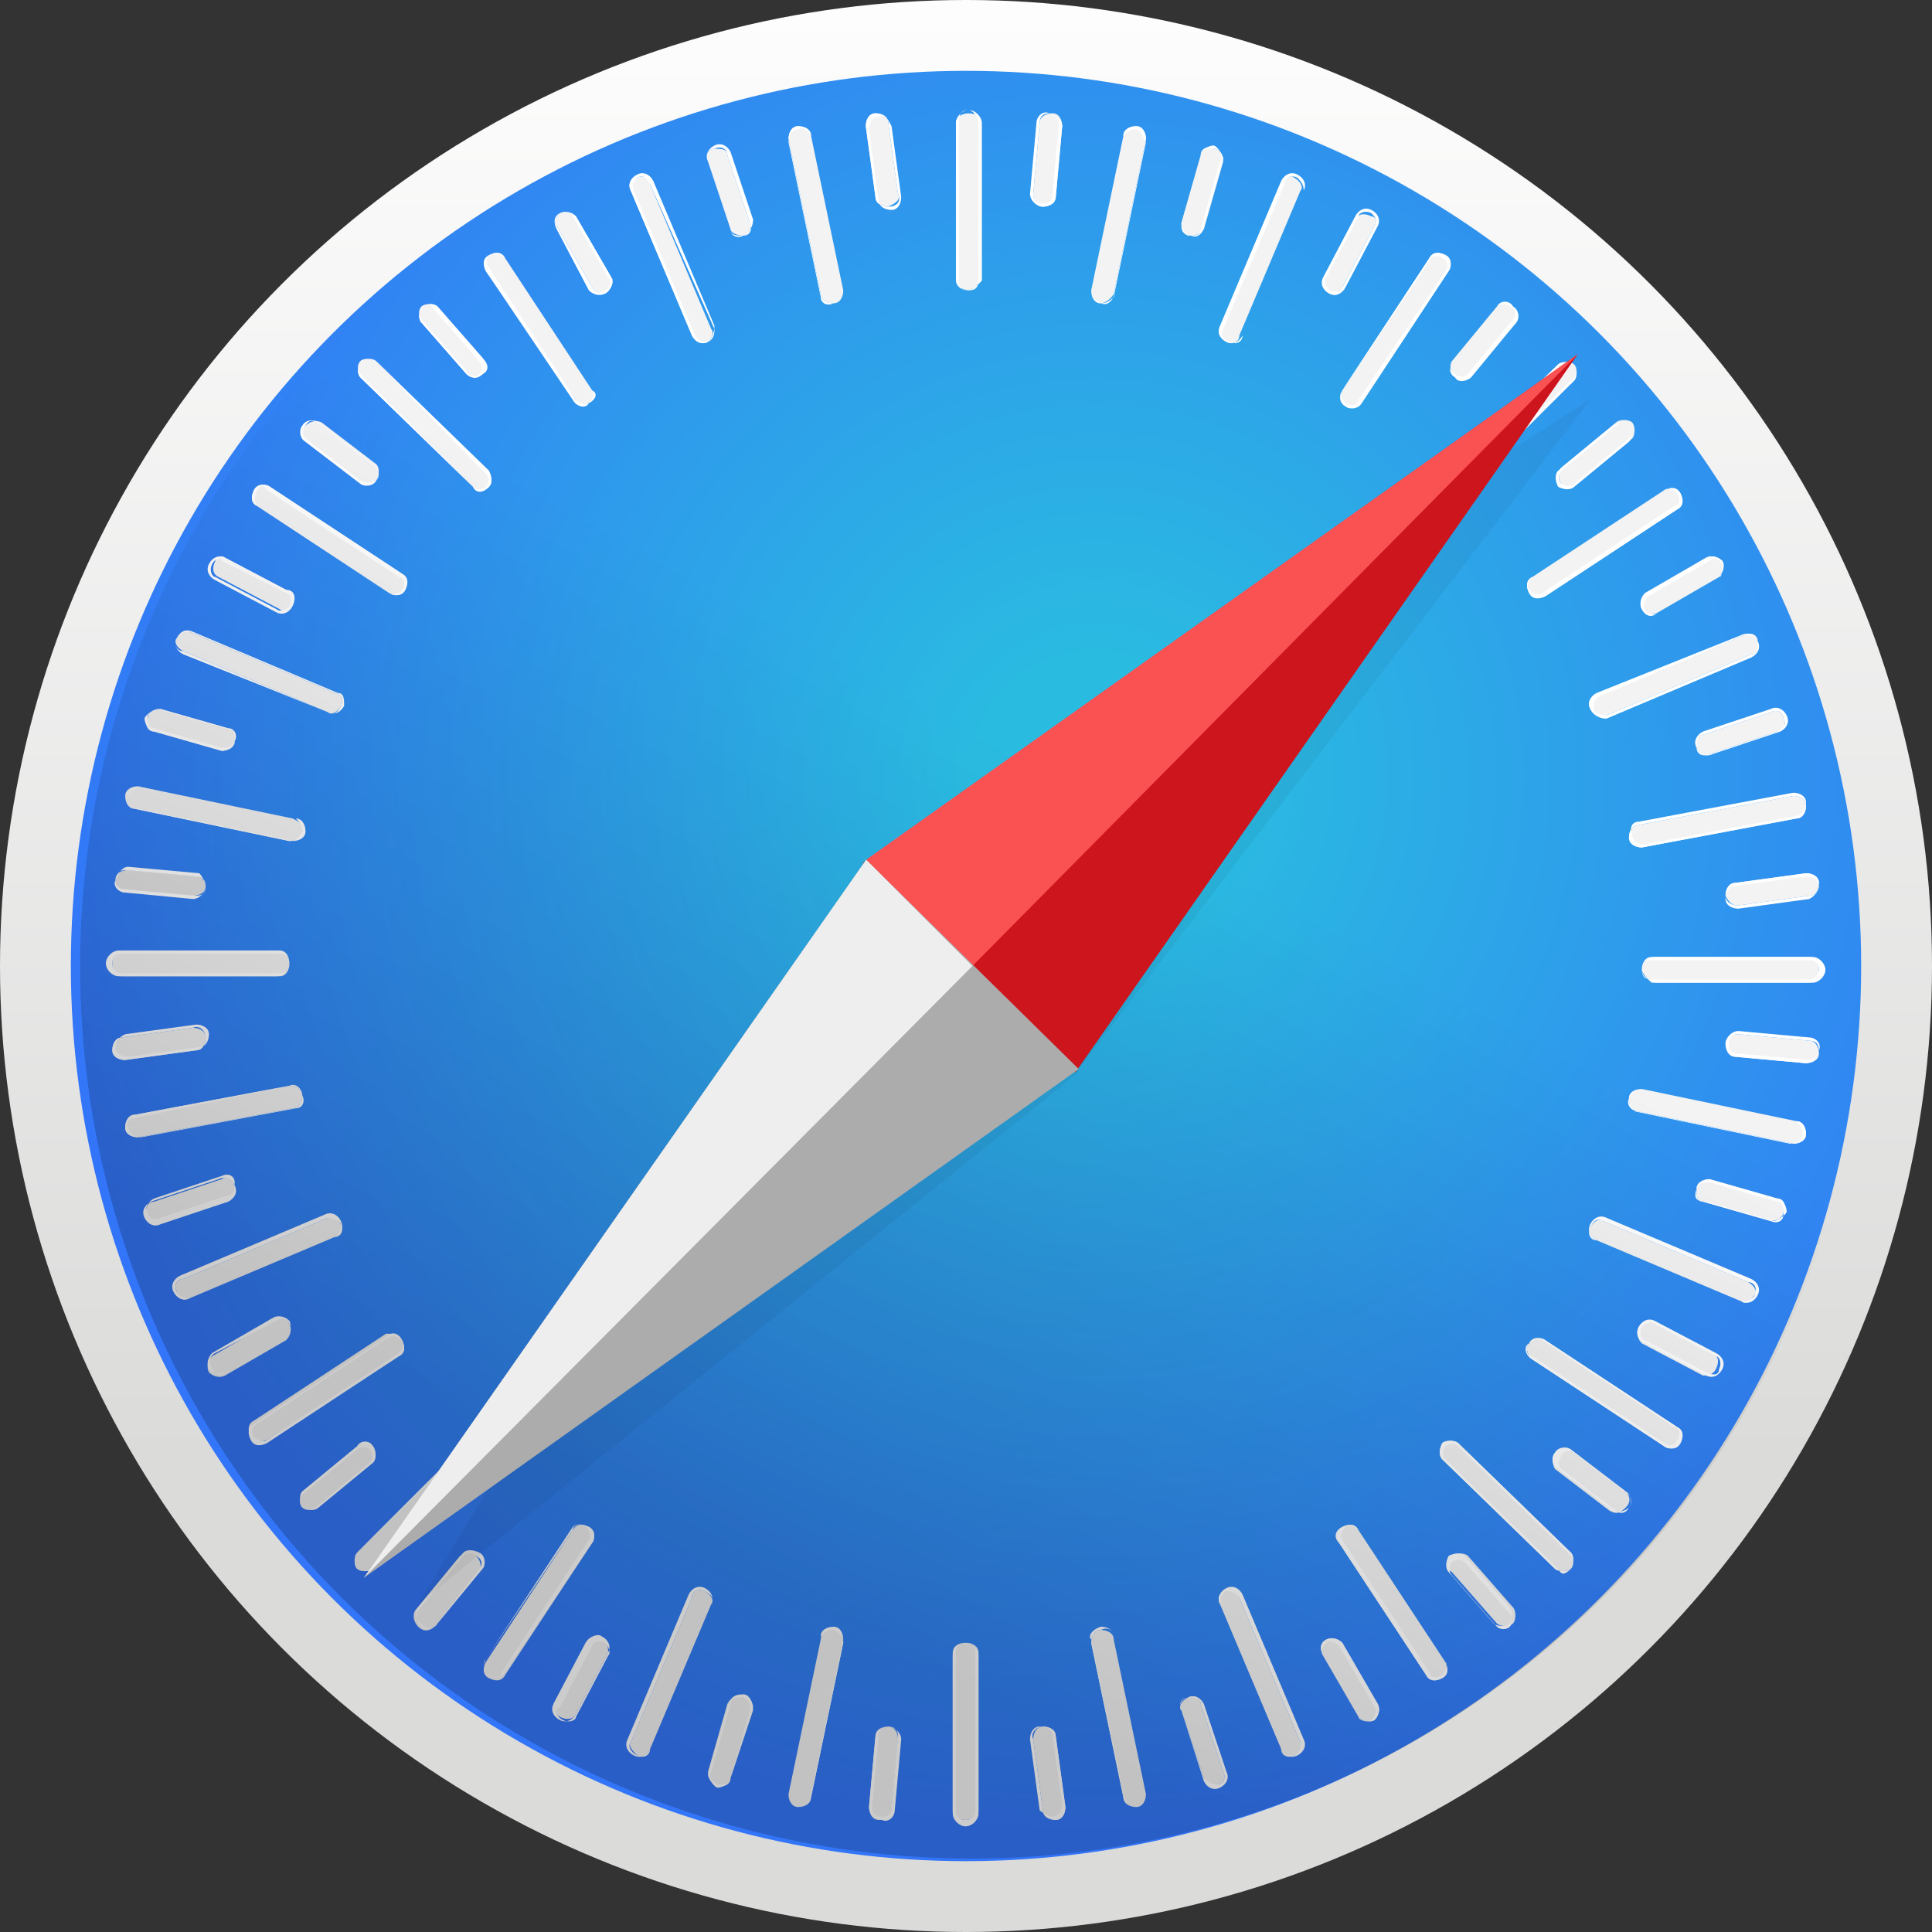 <?xml version="1.0" encoding="utf-8"?>
<!-- Generator: Adobe Illustrator 21.0.0, SVG Export Plug-In . SVG Version: 6.00 Build 0)  -->
<svg version="1.0" id="Layer_1" xmlns="http://www.w3.org/2000/svg" xmlns:xlink="http://www.w3.org/1999/xlink" x="0px" y="0px"
	 viewBox="0 0 60 60" style="enable-background:new 0 0 60 60;" xml:space="preserve">
<rect x="0" y="0" width="60" height="60" fill="#333333" stroke="none"/>
<g>
	<g transform="translate(4, 2)">
		<g>
			
				<linearGradient id="SVGID_1_" gradientUnits="userSpaceOnUse" x1="-392.323" y1="326.974" x2="-392.323" y2="327.216" gradientTransform="matrix(248 0 0 -248 97322 81147.445)">
				<stop  offset="0.25" style="stop-color:#DBDBDA"/>
				<stop  offset="1" style="stop-color:#FFFFFF"/>
			</linearGradient>
			<circle style="fill:url(#SVGID_1_);" cx="26" cy="28" r="30"/>
		</g>
		
			<radialGradient id="SVGID_2_" cx="-392.21" cy="327.066" r="0.148" gradientTransform="matrix(229.4 0 0 -229.4 90002.898 75050.812)" gradientUnits="userSpaceOnUse">
			<stop  offset="0" style="stop-color:#2ABCE1"/>
			<stop  offset="0.114" style="stop-color:#2ABBE1"/>
			<stop  offset="1" style="stop-color:#3375F8"/>
		</radialGradient>
		<circle style="fill:url(#SVGID_2_);" cx="26" cy="28" r="27.8"/>
		<g transform="translate(9.688, 8.719)">
			<path style="fill:#F3F3F3;" d="M16.4-1.7C16.2-1.7,16-1.9,16-2v-4.9c0-0.2,0.2-0.3,0.4-0.3s0.4,0.1,0.4,0.3V-2
				C16.7-1.9,16.5-1.7,16.4-1.7L16.4-1.7z"/>
			<path style="fill:#FFFFFF;" d="M16.4-1.7C16.1-1.7,16-1.9,16-2v-4.9c0-0.2,0.2-0.4,0.4-0.4s0.4,0.2,0.4,0.4V-2
				C16.7-1.9,16.5-1.7,16.4-1.7L16.4-1.7z M16.4-7.3c-0.2,0-0.3,0.1-0.3,0.3V-2c0,0.2,0.1,0.3,0.3,0.3c0.2,0,0.3-0.1,0.3-0.3v-4.9
				C16.7-7.1,16.5-7.3,16.4-7.3L16.4-7.3z"/>
			<path style="fill:#F3F3F3;" d="M18.7-4.3c-0.2,0-0.3-0.2-0.3-0.4l0.2-2.2c0-0.2,0.2-0.3,0.4-0.3s0.3,0.2,0.3,0.4l-0.2,2.2
				C19.1-4.5,18.9-4.3,18.7-4.3L18.7-4.3z"/>
			<path style="fill:#FFFFFF;" d="M18.7-4.3c-0.2,0-0.4-0.2-0.4-0.4l0.2-2.2c0-0.2,0.2-0.4,0.4-0.3s0.4,0.2,0.4,0.4l-0.2,2.2
				C19.1-4.4,18.9-4.3,18.7-4.3L18.7-4.3z M18.9-7.2c-0.2,0-0.3,0.1-0.3,0.3l-0.2,2.2c0,0.2,0.1,0.3,0.3,0.3c0.2,0,0.3-0.1,0.3-0.3
				l0.2-2.2C19.2-7,19.1-7.1,18.9-7.2L18.9-7.2z"/>
			<path style="fill:#F3F3F3;" d="M20.5-1.3c-0.2,0-0.3-0.2-0.3-0.4l1-4.8c0-0.2,0.2-0.3,0.4-0.3c0.2,0,0.3,0.2,0.3,0.4l-1,4.8
				C20.8-1.4,20.6-1.3,20.5-1.3L20.5-1.3z"/>
			<path style="fill:#FFFFFF;" d="M20.5-1.3c-0.2,0-0.3-0.2-0.3-0.4l1-4.8c0-0.2,0.2-0.3,0.4-0.3c0.2,0,0.3,0.2,0.3,0.4l-1,4.8
				C20.9-1.4,20.7-1.2,20.5-1.3L20.5-1.3z M21.6-6.7c-0.2,0-0.3,0.1-0.4,0.2l-1,4.8c0,0.2,0.1,0.3,0.3,0.4c0.2,0,0.3-0.1,0.4-0.2
				l1-4.8C21.8-6.5,21.7-6.7,21.6-6.7L21.6-6.7z"/>
			<path style="fill:#F3F3F3;" d="M23.3-3.4c-0.2,0-0.3-0.2-0.3-0.4l0.6-2.1c0-0.2,0.2-0.3,0.4-0.2c0.2,0,0.3,0.2,0.3,0.4l-0.6,2.1
				C23.6-3.5,23.5-3.4,23.3-3.4L23.3-3.4z"/>
			<path style="fill:#FFFFFF;" d="M23.3-3.4c-0.2,0-0.3-0.3-0.3-0.4l0.6-2.1c0-0.2,0.3-0.3,0.4-0.3s0.3,0.3,0.3,0.4l-0.6,2.1
				C23.7-3.5,23.5-3.3,23.3-3.4L23.3-3.4z M24-6.1c-0.2,0-0.4,0-0.4,0.2l-0.6,2.1c0,0.2,0,0.3,0.2,0.4c0.2,0,0.4,0,0.4-0.2l0.6-2.1
				C24.3-5.9,24.2-6.1,24-6.1L24-6.1z"/>
			<path style="fill:#F3F3F3;" d="M24.4-0.1c-0.2-0.1-0.3-0.3-0.2-0.4l1.9-4.5c0.1-0.2,0.3-0.3,0.4-0.2c0.2,0.1,0.3,0.3,0.2,0.4
				l-1.9,4.5C24.8-0.1,24.6,0,24.4-0.1L24.4-0.1z"/>
			<path style="fill:#FFFFFF;" d="M24.4-0.1c-0.2-0.1-0.3-0.3-0.2-0.5l1.9-4.5c0.1-0.2,0.3-0.3,0.5-0.2c0.2,0.1,0.3,0.3,0.2,0.5
				l-1.9,4.5C24.8-0.1,24.6,0,24.4-0.1L24.4-0.1z M26.6-5.2c-0.2-0.1-0.4,0-0.4,0.2l-1.9,4.5c-0.1,0.2,0,0.3,0.2,0.4
				c0.2,0.1,0.4,0,0.4-0.2l1.9-4.5C26.8-5,26.7-5.1,26.6-5.2L26.6-5.2z"/>
			<path style="fill:#F3F3F3;" d="M27.6-1.6c-0.2-0.1-0.2-0.3-0.2-0.4l1-1.9c0.1-0.2,0.3-0.2,0.5-0.1C29-4,29.1-3.9,29-3.7l-1,1.9
				C28-1.6,27.8-1.5,27.6-1.6L27.6-1.6z"/>
			<path style="fill:#FFFFFF;" d="M27.6-1.6c-0.2-0.1-0.3-0.3-0.2-0.5l1-1.9c0.1-0.2,0.3-0.3,0.5-0.2c0.2,0.1,0.3,0.3,0.2,0.5
				l-1,1.9C28-1.6,27.8-1.5,27.6-1.6L27.6-1.6z M28.9-4.1c-0.2-0.1-0.4,0-0.4,0.1l-1,1.9c-0.1,0.1,0,0.3,0.1,0.4
				c0.2,0.1,0.4,0,0.4-0.1l1-1.9C29.1-3.9,29-4,28.9-4.1L28.9-4.1z"/>
			<path style="fill:#F3F3F3;" d="M28.1,1.9c-0.2-0.1-0.2-0.3-0.1-0.5l2.7-4.1c0.1-0.2,0.3-0.2,0.5-0.1c0.2,0.1,0.2,0.3,0.1,0.5
				l-2.7,4.1C28.4,1.9,28.2,2,28.1,1.9L28.1,1.9z"/>
			<path style="fill:#FFFFFF;" d="M28.1,1.9c-0.2-0.1-0.2-0.4-0.1-0.5l2.7-4.1c0.1-0.2,0.3-0.2,0.5-0.1c0.2,0.1,0.2,0.4,0.1,0.5
				l-2.7,4.1C28.5,2,28.2,2,28.1,1.9L28.1,1.9z M31.1-2.7c-0.1-0.1-0.4-0.1-0.4,0.1L28,1.4c-0.1,0.1,0,0.3,0.1,0.4
				c0.1,0.1,0.4,0.1,0.4-0.1l2.7-4C31.3-2.4,31.3-2.6,31.1-2.7L31.1-2.7z"/>
			<path style="fill:#F3F3F3;" d="M31.5,1c-0.1-0.1-0.2-0.3-0.1-0.5l1.4-1.7c0.1-0.1,0.3-0.2,0.5,0s0.2,0.3,0.1,0.5L31.9,1
				C31.8,1.1,31.6,1.1,31.5,1L31.5,1z"/>
			<path style="fill:#FFFFFF;" d="M31.5,1c-0.2-0.1-0.2-0.4-0.1-0.5l1.4-1.7c0.1-0.2,0.4-0.2,0.5,0c0.2,0.1,0.2,0.4,0.1,0.5L32,1
				C31.9,1.1,31.6,1.2,31.5,1L31.5,1z M33.2-1.2c-0.1-0.1-0.3-0.1-0.4,0l-1.4,1.7c-0.1,0.1-0.1,0.3,0.1,0.4c0.1,0.1,0.3,0.1,0.4,0
				l1.4-1.7C33.4-0.9,33.4-1.1,33.2-1.2L33.2-1.2z"/>
			<path style="fill:#F3F3F3;" d="M31.2,4.5c-0.1-0.1-0.1-0.4,0-0.5l3.5-3.4c0.1-0.1,0.4-0.1,0.5,0s0.1,0.4,0,0.5l-3.4,3.4
				C31.6,4.7,31.4,4.7,31.2,4.5L31.2,4.5z"/>
			<path style="fill:#FFFFFF;" d="M31.2,4.5c-0.1-0.1-0.1-0.4,0-0.5l3.5-3.4c0.1-0.1,0.4-0.1,0.5,0c0.1,0.1,0.1,0.4,0,0.5l-3.5,3.4
				C31.6,4.7,31.4,4.7,31.2,4.5L31.2,4.5z M35.2,0.6c-0.1-0.1-0.3-0.1-0.4,0L31.3,4c-0.1,0.1-0.1,0.3,0,0.4s0.3,0.1,0.4,0L35.2,1
				C35.3,0.9,35.3,0.7,35.2,0.6L35.2,0.6z"/>
			<path style="fill:#F3F3F3;" d="M34.8,4.3c-0.1-0.1-0.1-0.4,0-0.5l1.7-1.4c0.1-0.1,0.4-0.1,0.5,0s0.1,0.4,0,0.5l-1.7,1.4
				C35.1,4.5,34.9,4.5,34.8,4.3L34.8,4.3z"/>
			<path style="fill:#FFFFFF;" d="M34.7,4.4c-0.1-0.2-0.1-0.4,0-0.5l1.7-1.4c0.1-0.1,0.4-0.1,0.5,0c0.1,0.2,0.1,0.4,0,0.5l-1.7,1.4
				C35.1,4.5,34.9,4.5,34.7,4.4L34.7,4.4z M36.9,2.5c-0.1-0.1-0.3-0.1-0.4,0l-1.7,1.4c-0.1,0.1-0.1,0.3,0,0.4c0.1,0.1,0.3,0.1,0.4,0
				l1.7-1.4C37,2.8,37,2.6,36.9,2.5L36.9,2.5z"/>
			<path style="fill:#F3F3F3;" d="M33.8,7.7c-0.1-0.2-0.1-0.4,0.1-0.5L38,4.5c0.2-0.1,0.4,0,0.5,0.1c0.1,0.2,0.1,0.4-0.1,0.5
				l-4.1,2.7C34.1,7.9,33.9,7.8,33.8,7.7L33.8,7.7z"/>
			<path style="fill:#FFFFFF;" d="M33.8,7.7c-0.1-0.2-0.1-0.4,0.1-0.5L38,4.5c0.2-0.1,0.4-0.1,0.5,0.1c0.1,0.2,0.1,0.4-0.1,0.5
				l-4.1,2.7C34.1,7.9,33.9,7.9,33.8,7.7L33.8,7.7z M38.4,4.6c-0.1-0.1-0.3-0.2-0.4-0.1l-4.1,2.7c-0.1,0.1-0.2,0.3-0.1,0.4
				c0.1,0.1,0.3,0.2,0.4,0.1l4.1-2.7C38.5,5,38.5,4.8,38.4,4.6L38.4,4.6z"/>
			<path style="fill:#F3F3F3;" d="M37.3,8.2c-0.1-0.2,0-0.4,0.1-0.5l1.9-1.1c0.2-0.1,0.4,0,0.5,0.1s0,0.4-0.1,0.5l-1.9,1.1
				C37.6,8.4,37.4,8.4,37.3,8.2L37.3,8.2z"/>
			<path style="fill:#FFFFFF;" d="M37.3,8.2c-0.1-0.2,0-0.4,0.1-0.5l1.9-1.1c0.2-0.1,0.4,0,0.5,0.1c0.1,0.2,0,0.4-0.1,0.5l-1.9,1.1
				C37.6,8.5,37.4,8.4,37.3,8.2L37.3,8.2z M39.8,6.8c-0.1-0.2-0.3-0.2-0.4-0.1l-1.9,1.1c-0.1,0.1-0.2,0.3-0.1,0.4
				c0.1,0.2,0.3,0.2,0.4,0.1l1.9-1.1C39.8,7.2,39.8,7,39.8,6.8L39.8,6.8z"/>
			<path style="fill:#F3F3F3;" d="M35.7,11.3c-0.1-0.2,0-0.4,0.2-0.4L40.5,9c0.2-0.1,0.4,0,0.4,0.2c0.1,0.2,0,0.4-0.2,0.4l-4.5,1.9
				C36,11.6,35.8,11.5,35.7,11.3L35.7,11.3z"/>
			<path style="fill:#FFFFFF;" d="M35.7,11.3c-0.1-0.2,0-0.4,0.2-0.5L40.4,9c0.2-0.1,0.4,0,0.5,0.2c0.1,0.2,0,0.4-0.2,0.5l-4.5,1.9
				C36,11.6,35.8,11.5,35.7,11.3L35.7,11.3z M40.9,9.2C40.8,9,40.6,9,40.5,9l-4.5,1.9c-0.2,0.1-0.2,0.3-0.2,0.4s0.3,0.2,0.4,0.2
				l4.5-1.9C40.9,9.6,40.9,9.4,40.9,9.2L40.9,9.2z"/>
			<path style="fill:#F3F3F3;" d="M39,12.5c-0.1-0.2,0-0.4,0.2-0.4l2.1-0.7c0.2-0.1,0.4,0,0.4,0.2c0.1,0.2,0,0.4-0.2,0.4l-2.1,0.7
				C39.3,12.8,39.1,12.7,39,12.5L39,12.5z"/>
			<path style="fill:#FFFFFF;" d="M39,12.5c-0.1-0.2,0-0.4,0.2-0.5l2.1-0.7c0.2-0.1,0.4,0,0.5,0.2c0.1,0.2,0,0.4-0.2,0.5l-2.1,0.7
				C39.3,12.8,39.1,12.7,39,12.5L39,12.5z M41.7,11.6c0-0.2-0.2-0.3-0.4-0.2l-2.1,0.7c-0.2,0-0.2,0.2-0.2,0.4s0.2,0.3,0.4,0.2
				l2.1-0.7C41.7,11.9,41.8,11.8,41.7,11.6L41.7,11.6z"/>
			<path style="fill:#F3F3F3;" d="M36.9,15.3c0-0.2,0.1-0.4,0.3-0.4l4.8-0.9c0.2,0,0.4,0.1,0.4,0.3c0,0.2-0.1,0.4-0.3,0.4l-4.8,0.9
				C37.1,15.6,37,15.5,36.9,15.3L36.9,15.3z"/>
			<path style="fill:#FFFFFF;" d="M36.9,15.3c0-0.2,0.1-0.4,0.3-0.4l4.8-0.9c0.2,0,0.4,0.1,0.4,0.3c0,0.2-0.1,0.4-0.3,0.4l-4.8,0.9
				C37.1,15.6,36.9,15.5,36.9,15.3L36.9,15.3z M42.4,14.2c0-0.2-0.2-0.3-0.4-0.3l-4.8,0.9c-0.2,0-0.3,0.2-0.2,0.4
				c0,0.2,0.2,0.3,0.4,0.3l4.8-0.9C42.3,14.5,42.4,14.4,42.4,14.2L42.4,14.2z"/>
			<path style="fill:#F3F3F3;" d="M39.9,17.1c0-0.2,0.1-0.4,0.3-0.4l2.2-0.3c0.2,0,0.4,0.1,0.4,0.3s-0.1,0.4-0.3,0.4l-2.2,0.3
				C40.1,17.4,40,17.3,39.9,17.1L39.9,17.1z"/>
			<path style="fill:#FFFFFF;" d="M39.9,17.1c0-0.2,0.1-0.4,0.3-0.4l2.2-0.3c0.2,0,0.4,0.1,0.4,0.3s-0.1,0.4-0.3,0.4l-2.2,0.3
				C40.1,17.4,39.9,17.3,39.9,17.1L39.9,17.1z M42.8,16.8c0-0.2-0.2-0.3-0.4-0.3l-2.2,0.3c-0.2,0-0.3,0.2-0.3,0.4s0.2,0.3,0.4,0.3
				l2.2-0.3C42.7,17.1,42.8,16.9,42.8,16.8L42.8,16.8z"/>
			<path style="fill:#F3F3F3;" d="M37.3,19.4c0-0.2,0.1-0.4,0.3-0.4h4.9c0.2,0,0.3,0.2,0.3,0.4s-0.1,0.4-0.3,0.4h-4.9
				C37.5,19.7,37.3,19.5,37.3,19.4L37.3,19.4z"/>
			<path style="fill:#FFFFFF;" d="M37.3,19.4c0-0.2,0.2-0.4,0.4-0.4h4.9c0.2,0,0.4,0.2,0.4,0.4s-0.2,0.4-0.4,0.4h-4.9
				C37.5,19.7,37.3,19.6,37.3,19.4L37.3,19.4z M42.8,19.4c0-0.2-0.1-0.3-0.3-0.3h-4.9c-0.2,0-0.3,0.1-0.3,0.3c0,0.2,0.1,0.3,0.3,0.3
				h4.9C42.7,19.7,42.8,19.5,42.8,19.4L42.8,19.4z"/>
			<path style="fill:#F3F3F3;" d="M39.9,21.7c0-0.2,0.2-0.3,0.4-0.3l2.2,0.2c0.2,0,0.3,0.2,0.3,0.4s-0.2,0.3-0.4,0.3l-2.2-0.2
				C40.1,22.1,39.9,21.9,39.9,21.7L39.9,21.7z"/>
			<path style="fill:#FFFFFF;" d="M39.9,21.7c0-0.2,0.2-0.4,0.4-0.4l2.2,0.2c0.2,0,0.4,0.2,0.3,0.4s-0.2,0.4-0.4,0.4l-2.2-0.2
				C40,22.1,39.9,21.9,39.9,21.7L39.9,21.7z M42.8,21.9c0-0.2-0.1-0.3-0.3-0.3l-2.2-0.2c-0.2,0-0.3,0.1-0.3,0.3
				c0,0.2,0.1,0.3,0.3,0.3l2.2,0.2C42.6,22.2,42.7,22.1,42.8,21.9L42.8,21.9z"/>
			<path style="fill:#F3F3F3;" d="M36.9,23.4c0-0.2,0.2-0.3,0.4-0.3l4.8,1c0.2,0,0.3,0.2,0.3,0.4c0,0.2-0.2,0.3-0.4,0.3l-4.8-1
				C37,23.8,36.9,23.6,36.9,23.4L36.9,23.4z"/>
			<path style="fill:#FFFFFF;" d="M36.9,23.4c0-0.2,0.2-0.3,0.4-0.3l4.8,1c0.2,0,0.3,0.2,0.3,0.4c0,0.2-0.2,0.3-0.4,0.3l-4.8-1
				C37,23.8,36.8,23.6,36.9,23.4L36.9,23.4z M42.3,24.5c0-0.2-0.1-0.3-0.2-0.4l-4.8-1c-0.2,0-0.3,0.1-0.4,0.3c0,0.2,0.1,0.3,0.2,0.4
				l4.8,1C42.1,24.8,42.3,24.7,42.3,24.5L42.3,24.5z"/>
			<path style="fill:#F3F3F3;" d="M39,26.2c0-0.2,0.2-0.3,0.4-0.3l2.1,0.6c0.2,0,0.3,0.2,0.2,0.4c0,0.2-0.2,0.3-0.4,0.3l-2.1-0.6
				C39,26.6,39,26.4,39,26.2L39,26.2z"/>
			<path style="fill:#FFFFFF;" d="M39,26.2c0-0.2,0.3-0.3,0.4-0.3l2.1,0.6c0.2,0,0.3,0.3,0.3,0.4s-0.3,0.3-0.4,0.3l-2.1-0.6
				C39,26.6,38.9,26.5,39,26.2L39,26.2z M41.7,27c0-0.2,0-0.4-0.2-0.4L39.4,26c-0.2,0-0.3,0-0.4,0.2c0,0.2,0,0.4,0.2,0.4l2.1,0.6
				C41.5,27.3,41.7,27.2,41.7,27L41.7,27z"/>
			<path style="fill:#F3F3F3;" d="M35.7,27.4c0.1-0.2,0.3-0.3,0.4-0.2l4.5,1.9c0.2,0.1,0.3,0.3,0.2,0.4c-0.1,0.2-0.3,0.3-0.4,0.2
				l-4.5-1.9C35.7,27.7,35.6,27.5,35.7,27.4L35.7,27.4z"/>
			<path style="fill:#FFFFFF;" d="M35.7,27.3c0.1-0.2,0.3-0.3,0.5-0.2l4.5,1.9c0.2,0.1,0.3,0.3,0.2,0.5c-0.1,0.2-0.3,0.3-0.5,0.2
				l-4.5-1.9C35.7,27.7,35.6,27.5,35.7,27.3L35.7,27.3z M40.8,29.5c0.1-0.2,0-0.4-0.2-0.4l-4.5-1.9c-0.2-0.1-0.3,0-0.4,0.2
				s0,0.4,0.2,0.4l4.5,1.9C40.6,29.7,40.8,29.6,40.8,29.5L40.8,29.5z"/>
			<path style="fill:#F3F3F3;" d="M37.2,30.5c0.1-0.2,0.3-0.2,0.4-0.2l1.9,1c0.2,0.1,0.2,0.3,0.1,0.5c-0.1,0.2-0.3,0.2-0.4,0.2
				l-1.9-1C37.2,30.9,37.1,30.7,37.2,30.5L37.2,30.5z"/>
			<path style="fill:#FFFFFF;" d="M37.2,30.5c0.1-0.2,0.3-0.3,0.5-0.2l1.9,1c0.2,0.1,0.3,0.3,0.2,0.5c-0.1,0.2-0.3,0.3-0.5,0.2
				l-1.9-1C37.2,30.9,37.1,30.7,37.2,30.5L37.2,30.5z M39.7,31.8c0.1-0.2,0-0.4-0.1-0.4l-1.9-1c-0.1-0.1-0.3,0-0.4,0.1
				c-0.1,0.2,0,0.4,0.1,0.4l1.9,1C39.5,32,39.7,32,39.7,31.8L39.7,31.8z"/>
			<path style="fill:#F3F3F3;" d="M33.8,31c0.1-0.2,0.3-0.2,0.5-0.1l4.1,2.7c0.2,0.1,0.2,0.3,0.1,0.5c-0.1,0.2-0.3,0.2-0.5,0.1
				l-4.1-2.7C33.7,31.3,33.7,31.1,33.8,31L33.8,31z"/>
			<path style="fill:#FFFFFF;" d="M33.8,31c0.1-0.2,0.4-0.2,0.5-0.1l4.1,2.7c0.2,0.1,0.2,0.3,0.1,0.5c-0.1,0.2-0.4,0.2-0.5,0.1
				l-4.1-2.7C33.7,31.4,33.6,31.1,33.8,31L33.8,31z M38.4,34c0.1-0.1,0.1-0.4-0.1-0.4l-4.1-2.7c-0.1-0.1-0.3,0-0.4,0.1
				c-0.1,0.1-0.1,0.4,0.1,0.4l4.1,2.7C38.1,34.2,38.3,34.2,38.4,34L38.4,34z"/>
			<path style="fill:#F3F3F3;" d="M34.6,34.4c0.1-0.1,0.3-0.2,0.5-0.1l1.7,1.3c0.1,0.1,0.2,0.3,0,0.5s-0.3,0.2-0.5,0.1l-1.7-1.3
				C34.5,34.7,34.5,34.5,34.6,34.4L34.6,34.4z"/>
			<path style="fill:#FFFFFF;" d="M34.6,34.4c0.1-0.2,0.4-0.2,0.5-0.1l1.7,1.3c0.2,0.1,0.2,0.4,0.1,0.5s-0.4,0.2-0.5,0.1l-1.7-1.3
				C34.5,34.8,34.5,34.5,34.6,34.4L34.6,34.4z M36.9,36.1c0.1-0.1,0.1-0.3,0-0.4l-1.7-1.3c-0.1-0.1-0.3-0.1-0.4,0.1s-0.1,0.3,0,0.4
				l1.7,1.3C36.6,36.3,36.8,36.3,36.9,36.1L36.9,36.1z"/>
			<path style="fill:#F3F3F3;" d="M31.1,34.1c0.1-0.1,0.4-0.1,0.5,0l3.5,3.4c0.1,0.1,0.1,0.4,0,0.5c-0.1,0.1-0.4,0.1-0.5,0l-3.5-3.4
				C31,34.5,31,34.3,31.1,34.1L31.1,34.1z"/>
			<path style="fill:#FFFFFF;" d="M31.1,34.1c0.1-0.1,0.4-0.1,0.5,0l3.5,3.4c0.1,0.1,0.1,0.4,0,0.5s-0.4,0.1-0.5,0l-3.5-3.4
				C31,34.5,31,34.3,31.1,34.1L31.1,34.1z M35.1,38c0.1-0.1,0.1-0.3,0-0.4l-3.5-3.4c-0.1-0.1-0.3-0.1-0.4,0s-0.1,0.3,0,0.4l3.5,3.4
				C34.8,38.2,34.9,38.2,35.1,38L35.1,38z"/>
			<path style="fill:#F3F3F3;" d="M31.4,37.6c0.1-0.1,0.4-0.1,0.5,0l1.4,1.6c0.1,0.1,0.1,0.4,0,0.5s-0.4,0.1-0.5,0l-1.4-1.6
				C31.2,38,31.2,37.8,31.4,37.6L31.4,37.6z"/>
			<path style="fill:#FFFFFF;" d="M31.3,37.6c0.2-0.1,0.4-0.1,0.5,0l1.4,1.6c0.1,0.1,0.1,0.4,0,0.5s-0.4,0.1-0.5,0l-1.4-1.6
				C31.2,38,31.2,37.8,31.3,37.6L31.3,37.6z M33.2,39.8c0.1-0.1,0.1-0.3,0-0.4l-1.4-1.6c-0.1-0.1-0.3-0.1-0.4,0
				c-0.1,0.1-0.1,0.3,0,0.4l1.4,1.6C32.9,39.9,33.1,39.9,33.2,39.8L33.2,39.8z"/>
			<path style="fill:#F3F3F3;" d="M28,36.7c0.2-0.1,0.4-0.1,0.5,0.1l2.7,4.1c0.1,0.2,0,0.4-0.1,0.5c-0.2,0.1-0.4,0.1-0.5-0.1
				l-2.7-4.1C27.8,37,27.8,36.8,28,36.7L28,36.7z"/>
			<path style="fill:#FFFFFF;" d="M28,36.7c0.2-0.1,0.4-0.1,0.5,0.1l2.7,4.1c0.1,0.2,0.1,0.4-0.1,0.5c-0.2,0.1-0.4,0.1-0.5-0.1
				l-2.7-4.1C27.7,37,27.8,36.8,28,36.7L28,36.7z M31.1,41.3c0.1-0.1,0.2-0.3,0.1-0.4l-2.7-4.1c-0.1-0.1-0.3-0.2-0.4-0.1
				c-0.1,0.1-0.2,0.3-0.1,0.4l2.7,4.1C30.7,41.4,30.9,41.4,31.1,41.3L31.1,41.3z"/>
			<path style="fill:#F3F3F3;" d="M27.5,40.2c0.2-0.1,0.4,0,0.5,0.1l1.1,1.9c0.1,0.2,0,0.4-0.1,0.5c-0.2,0.1-0.4,0-0.5-0.1l-1.1-1.9
				C27.3,40.5,27.3,40.3,27.5,40.2L27.5,40.2z"/>
			<path style="fill:#FFFFFF;" d="M27.5,40.2c0.2-0.1,0.4,0,0.5,0.1l1.1,1.9c0.1,0.2,0,0.4-0.1,0.5c-0.2,0.1-0.4,0-0.5-0.1l-1.1-1.9
				C27.3,40.5,27.3,40.3,27.5,40.2L27.5,40.2z M28.9,42.7c0.1-0.1,0.2-0.3,0.1-0.4l-1.1-1.9c-0.1-0.1-0.3-0.2-0.4-0.1
				c-0.1,0.1-0.2,0.3-0.1,0.4l1.1,1.9C28.5,42.7,28.8,42.8,28.9,42.7L28.9,42.7z"/>
			<path style="fill:#F3F3F3;" d="M24.4,38.7c0.2-0.1,0.4,0,0.4,0.2l1.9,4.5c0.1,0.2,0,0.4-0.2,0.4c-0.2,0.1-0.4,0-0.4-0.2l-1.9-4.5
				C24.1,38.9,24.2,38.7,24.4,38.7L24.4,38.7z"/>
			<path style="fill:#FFFFFF;" d="M24.4,38.6c0.2-0.1,0.4,0,0.5,0.2l1.9,4.5c0.1,0.2,0,0.4-0.2,0.5c-0.2,0.1-0.4,0-0.5-0.2l-1.9-4.5
				C24.1,38.9,24.2,38.7,24.4,38.6L24.4,38.6z M26.5,43.8c0.2-0.1,0.2-0.3,0.2-0.4l-1.9-4.5c-0.1-0.2-0.3-0.2-0.4-0.2
				c-0.2,0.1-0.2,0.3-0.2,0.4l1.9,4.5C26.2,43.8,26.3,43.8,26.5,43.8L26.5,43.8z"/>
			<path style="fill:#F3F3F3;" d="M23.2,42c0.2-0.1,0.4,0,0.4,0.2l0.7,2.1c0.1,0.2,0,0.4-0.2,0.4c-0.2,0.1-0.4,0-0.4-0.2L23,42.4
				C22.9,42.3,23,42.1,23.2,42L23.2,42z"/>
			<path style="fill:#FFFFFF;" d="M23.2,42c0.2-0.1,0.4,0,0.5,0.2l0.7,2.1c0.1,0.2,0,0.4-0.2,0.5c-0.2,0.1-0.4,0-0.5-0.2L23,42.4
				C22.9,42.3,23,42,23.2,42L23.2,42z M24.1,44.7c0.2,0,0.3-0.2,0.2-0.4l-0.7-2.1c0-0.2-0.2-0.2-0.4-0.2c-0.2,0-0.3,0.2-0.2,0.4
				l0.7,2.1C23.8,44.6,24,44.7,24.1,44.7L24.1,44.7z"/>
			<path style="fill:#F3F3F3;" d="M20.5,39.9c0.2,0,0.4,0.1,0.4,0.3l1,4.8c0,0.2-0.1,0.4-0.3,0.4c-0.2,0-0.4-0.1-0.4-0.3l-1-4.8
				C20.2,40.1,20.3,39.9,20.5,39.9L20.5,39.9z"/>
			<path style="fill:#FFFFFF;" d="M20.5,39.8c0.2,0,0.4,0.1,0.4,0.3l1,4.8c0,0.2-0.1,0.4-0.3,0.4c-0.2,0-0.4-0.1-0.4-0.3l-1-4.8
				C20.1,40.1,20.2,39.9,20.5,39.8L20.5,39.8z M21.6,45.3c0.2,0,0.3-0.2,0.3-0.4l-1-4.8c0-0.2-0.2-0.3-0.4-0.2
				c-0.2,0-0.3,0.2-0.3,0.4l1,4.8C21.2,45.2,21.4,45.3,21.6,45.3L21.6,45.3z"/>
			<path style="fill:#F3F3F3;" d="M18.7,42.9c0.2,0,0.4,0.1,0.4,0.3l0.3,2.2c0,0.2-0.1,0.4-0.3,0.4s-0.4-0.1-0.4-0.3l-0.3-2.2
				C18.4,43.1,18.5,42.9,18.7,42.9L18.7,42.9z"/>
			<path style="fill:#FFFFFF;" d="M18.7,42.9c0.2,0,0.4,0.1,0.4,0.3l0.3,2.2c0,0.2-0.1,0.4-0.3,0.4s-0.4-0.1-0.4-0.3l-0.3-2.2
				C18.3,43.1,18.5,42.9,18.7,42.9L18.7,42.9z M19,45.7c0.2,0,0.3-0.2,0.3-0.4L19,43.2c0-0.2-0.2-0.3-0.4-0.3s-0.3,0.2-0.3,0.4
				l0.3,2.2C18.7,45.6,18.9,45.7,19,45.7L19,45.7z"/>
			<path style="fill:#F3F3F3;" d="M16.3,40.3c0.2,0,0.4,0.1,0.4,0.3v4.9c0,0.2-0.2,0.3-0.4,0.3s-0.4-0.1-0.4-0.3v-4.9
				C15.9,40.4,16.1,40.3,16.3,40.3L16.3,40.3z"/>
			<path style="fill:#FFFFFF;" d="M16.3,40.3c0.2,0,0.4,0.2,0.4,0.4v4.9c0,0.2-0.2,0.4-0.4,0.4s-0.4-0.2-0.4-0.4v-4.9
				C15.9,40.4,16.1,40.3,16.3,40.3L16.3,40.3z M16.3,45.8c0.2,0,0.3-0.1,0.3-0.3v-4.9c0-0.2-0.1-0.3-0.3-0.3c-0.2,0-0.3,0.1-0.3,0.3
				v4.9C16,45.7,16.1,45.8,16.3,45.8L16.3,45.8z"/>
			<path style="fill:#F3F3F3;" d="M13.9,42.9c0.2,0,0.3,0.2,0.3,0.4l-0.2,2.2c0,0.2-0.2,0.3-0.4,0.3c-0.2,0-0.3-0.2-0.3-0.4l0.2-2.2
				C13.6,43,13.7,42.9,13.9,42.9L13.9,42.9z"/>
			<path style="fill:#FFFFFF;" d="M13.9,42.9c0.2,0,0.4,0.2,0.4,0.4l-0.2,2.2c0,0.2-0.2,0.4-0.4,0.3c-0.2,0-0.4-0.2-0.4-0.4l0.2-2.2
				C13.5,43,13.7,42.9,13.9,42.9L13.9,42.9z M13.7,45.7c0.2,0,0.3-0.1,0.3-0.3l0.2-2.2c0-0.2-0.1-0.3-0.3-0.3
				c-0.2,0-0.3,0.1-0.3,0.3l-0.2,2.2C13.4,45.6,13.5,45.7,13.7,45.7L13.7,45.7z"/>
			<path style="fill:#F3F3F3;" d="M12.2,39.9c0.2,0,0.3,0.2,0.3,0.4l-1,4.8c0,0.2-0.2,0.3-0.4,0.3c-0.2,0-0.3-0.2-0.3-0.4l1-4.8
				C11.8,40,12,39.8,12.2,39.9L12.2,39.9z"/>
			<path style="fill:#FFFFFF;" d="M12.2,39.8c0.2,0,0.3,0.2,0.3,0.4l-1,4.8c0,0.2-0.2,0.3-0.4,0.3c-0.2,0-0.3-0.2-0.3-0.4l1-4.8
				C11.8,39.9,12,39.8,12.2,39.8L12.2,39.8z M11.1,45.3c0.2,0,0.3-0.1,0.4-0.2l1-4.8c0-0.2-0.1-0.3-0.3-0.4c-0.2,0-0.3,0.1-0.4,0.2
				l-1,4.8C10.8,45.1,10.9,45.3,11.1,45.3L11.1,45.3z"/>
			<path style="fill:#F3F3F3;" d="M9.4,42c0.2,0,0.3,0.2,0.3,0.4L9,44.5c0,0.2-0.2,0.3-0.4,0.2c-0.2,0-0.3-0.2-0.3-0.4l0.6-2.1
				C9,42,9.2,41.9,9.4,42L9.4,42z"/>
			<path style="fill:#FFFFFF;" d="M9.4,41.9c0.2,0,0.3,0.3,0.3,0.4L9,44.5c0,0.2-0.3,0.3-0.4,0.3s-0.3-0.3-0.3-0.4l0.6-2.1
				C9,42,9.1,41.9,9.4,41.9L9.4,41.9z M8.6,44.7c0.2,0,0.4,0,0.4-0.2l0.6-2.1c0-0.2,0-0.3-0.2-0.4c-0.2,0-0.4,0-0.4,0.2l-0.6,2.1
				C8.3,44.5,8.4,44.6,8.6,44.7L8.6,44.7z"/>
			<path style="fill:#F3F3F3;" d="M8.2,38.7c0.2,0.1,0.3,0.3,0.2,0.4l-1.9,4.5c-0.1,0.2-0.3,0.3-0.4,0.2s-0.3-0.3-0.2-0.4l1.9-4.5
				C7.8,38.7,8,38.6,8.2,38.7L8.2,38.7z"/>
			<path style="fill:#FFFFFF;" d="M8.2,38.6c0.2,0.1,0.3,0.3,0.2,0.5l-1.9,4.5c-0.1,0.2-0.3,0.3-0.5,0.2c-0.2-0.1-0.3-0.3-0.2-0.5
				l1.9-4.5C7.8,38.6,8,38.5,8.2,38.6L8.2,38.6z M6.1,43.8c0.2,0.1,0.4,0,0.4-0.2l1.9-4.5c0.1-0.2,0-0.3-0.2-0.4
				c-0.2-0.1-0.4,0-0.4,0.2l-1.9,4.5C5.8,43.5,5.9,43.7,6.1,43.8L6.1,43.8z"/>
			<path style="fill:#F3F3F3;" d="M5,40.2c0.2,0.1,0.2,0.3,0.2,0.4l-1,1.9c-0.1,0.2-0.3,0.2-0.5,0.1c-0.2-0.1-0.2-0.3-0.2-0.4l1-1.9
				C4.7,40.1,4.9,40.1,5,40.2L5,40.2z"/>
			<path style="fill:#FFFFFF;" d="M5,40.1c0.2,0.1,0.3,0.3,0.2,0.5l-1,1.9c-0.1,0.2-0.3,0.3-0.5,0.2c-0.2-0.1-0.3-0.3-0.2-0.5l1-1.9
				C4.6,40.1,4.9,40,5,40.1L5,40.1z M3.8,42.7c0.2,0.1,0.4,0,0.4-0.1l1-1.9c0.1-0.1,0-0.3-0.1-0.4c-0.2-0.1-0.4,0-0.4,0.1l-1,1.9
				C3.5,42.4,3.6,42.6,3.8,42.7L3.8,42.7z"/>
			<path style="fill:#F3F3F3;" d="M4.6,36.7c0.2,0.1,0.2,0.3,0.1,0.5l-2.7,4.1c-0.1,0.2-0.3,0.2-0.5,0.1c-0.2-0.1-0.2-0.3-0.1-0.5
				l2.7-4.1C4.2,36.6,4.4,36.6,4.6,36.7L4.6,36.7z"/>
			<path style="fill:#FFFFFF;" d="M4.6,36.7c0.2,0.1,0.2,0.4,0.1,0.5L2,41.2c-0.1,0.2-0.3,0.2-0.5,0.1c-0.2-0.1-0.2-0.4-0.1-0.5
				l2.7-4.1C4.2,36.6,4.4,36.6,4.6,36.7L4.6,36.7z M1.5,41.3c0.1,0.1,0.4,0.1,0.4-0.1l2.7-4.1c0.1-0.1,0-0.3-0.1-0.4
				c-0.1-0.1-0.4-0.1-0.4,0.1l-2.7,4C1.3,41,1.3,41.2,1.5,41.3L1.5,41.3z"/>
			<path style="fill:#F3F3F3;" d="M1.1,37.6c0.1,0.1,0.2,0.3,0.1,0.5l-1.4,1.7c-0.1,0.1-0.3,0.2-0.5,0c-0.1-0.1-0.2-0.3-0.1-0.5
				l1.4-1.7C0.8,37.5,1,37.4,1.1,37.6L1.1,37.6z"/>
			<path style="fill:#FFFFFF;" d="M1.2,37.5c0.2,0.1,0.2,0.4,0.1,0.5l-1.4,1.7c-0.1,0.2-0.4,0.2-0.5,0c-0.2-0.1-0.2-0.4-0.1-0.5
				l1.4-1.7C0.8,37.4,1,37.4,1.2,37.5L1.2,37.5z M-0.6,39.8c0.1,0.1,0.3,0.1,0.4,0L1.2,38c0.1-0.1,0.1-0.3-0.1-0.4
				c-0.1-0.1-0.3-0.1-0.4,0l-1.4,1.7C-0.8,39.5-0.7,39.7-0.6,39.8L-0.6,39.8z"/>
			<path style="fill:#F3F3F3;" d="M1.4,34c0.1,0.1,0.1,0.4,0,0.5L-2.1,38c-0.1,0.1-0.4,0.1-0.5,0s-0.1-0.4,0-0.5L0.9,34
				C1,33.9,1.2,33.9,1.4,34L1.4,34z"/>
			<path style="fill:#FFFFFF;" d="M1.4,34c0.1,0.1,0.1,0.4,0,0.5L-2.1,38c-0.1,0.1-0.4,0.1-0.5,0s-0.1-0.4,0-0.5L0.9,34
				C1,33.9,1.3,33.9,1.4,34L1.4,34z M-2.6,38c0.1,0.1,0.3,0.1,0.4,0l3.5-3.4c0.1-0.1,0.1-0.3,0-0.4S1,34,0.9,34.1l-3.5,3.4
				C-2.7,37.6-2.7,37.8-2.6,38L-2.6,38z"/>
			<path style="fill:#F3F3F3;" d="M-2.1,34.2c0.1,0.1,0.1,0.4,0,0.5l-1.7,1.4c-0.1,0.1-0.4,0.1-0.5,0s-0.1-0.4,0-0.5l1.7-1.4
				C-2.5,34.1-2.2,34.1-2.1,34.2L-2.1,34.2z"/>
			<path style="fill:#FFFFFF;" d="M-2.1,34.2c0.1,0.2,0.1,0.4,0,0.5l-1.7,1.4c-0.1,0.1-0.4,0.1-0.5,0s-0.1-0.4,0-0.5l1.7-1.4
				C-2.5,34-2.2,34-2.1,34.2L-2.1,34.2z M-4.3,36.1c0.1,0.1,0.3,0.1,0.4,0l1.7-1.4c0.1-0.1,0.1-0.3,0-0.4s-0.3-0.1-0.4,0l-1.7,1.4
				C-4.4,35.7-4.4,35.9-4.3,36.1L-4.3,36.1z"/>
			<path style="fill:#F3F3F3;" d="M-1.2,30.9c0.1,0.2,0.1,0.4-0.1,0.5L-5.4,34c-0.2,0.1-0.4,0-0.5-0.1c-0.1-0.2-0.1-0.4,0.1-0.5
				l4.1-2.7C-1.5,30.7-1.3,30.7-1.2,30.9L-1.2,30.9z"/>
			<path style="fill:#FFFFFF;" d="M-1.2,30.9c0.1,0.2,0.1,0.4-0.1,0.5l-4.1,2.7c-0.2,0.1-0.4,0.1-0.5-0.1c-0.1-0.2-0.1-0.4,0.1-0.5
				l4.1-2.7C-1.5,30.6-1.3,30.7-1.2,30.9L-1.2,30.9z M-5.8,33.9c0.1,0.1,0.3,0.2,0.4,0.1l4.1-2.7c0.1-0.1,0.2-0.3,0.1-0.4
				c-0.1-0.1-0.3-0.2-0.4-0.1l-4.1,2.7C-5.9,33.6-5.9,33.8-5.8,33.9L-5.8,33.9z"/>
			<path style="fill:#F3F3F3;" d="M-4.7,30.4c0.1,0.2,0,0.4-0.1,0.5l-1.9,1.1c-0.2,0.1-0.4,0-0.5-0.1c-0.1-0.2,0-0.4,0.1-0.5
				l1.9-1.1C-5,30.1-4.8,30.2-4.7,30.4L-4.7,30.4z"/>
			<path style="fill:#FFFFFF;" d="M-4.7,30.3c0.1,0.2,0,0.4-0.1,0.5l-1.9,1.1c-0.2,0.1-0.4,0-0.5-0.1c-0.1-0.2,0-0.4,0.1-0.5
				l1.9-1.1C-5,30.1-4.8,30.2-4.7,30.3L-4.7,30.3z M-7.1,31.8c0.1,0.2,0.3,0.2,0.4,0.1l1.9-1.1c0.1-0.1,0.2-0.3,0.1-0.4
				c-0.1-0.2-0.3-0.2-0.4-0.1L-7,31.3C-7.2,31.4-7.2,31.6-7.1,31.8L-7.1,31.8z"/>
			<path style="fill:#F3F3F3;" d="M-3.1,27.3c0.1,0.2,0,0.4-0.2,0.4l-4.5,1.9c-0.2,0.1-0.4,0-0.4-0.2c-0.1-0.2,0-0.4,0.2-0.4
				l4.5-1.9C-3.4,27-3.2,27.1-3.1,27.3L-3.1,27.3z"/>
			<path style="fill:#FFFFFF;" d="M-3.1,27.2c0.1,0.2,0,0.4-0.2,0.5l-4.5,1.9c-0.2,0.1-0.4,0-0.5-0.2c-0.1-0.2,0-0.4,0.2-0.5
				l4.5-1.9C-3.4,26.9-3.2,27-3.1,27.2L-3.1,27.2z M-8.2,29.4c0.1,0.2,0.3,0.2,0.4,0.2l4.5-1.9c0.2-0.1,0.2-0.3,0.2-0.4
				s-0.3-0.2-0.4-0.2l-4.5,1.9C-8.2,29-8.3,29.2-8.2,29.4L-8.2,29.4z"/>
			<path style="fill:#F3F3F3;" d="M-6.4,26.1c0.1,0.2,0,0.4-0.2,0.4l-2.1,0.7c-0.2,0.1-0.4,0-0.4-0.2c-0.1-0.2,0-0.4,0.2-0.4
				l2.1-0.7C-6.7,25.8-6.5,25.9-6.4,26.1L-6.4,26.1z"/>
			<path style="fill:#FFFFFF;" d="M-6.4,26.1c0.1,0.2,0,0.4-0.2,0.5l-2.1,0.7c-0.2,0.1-0.4,0-0.5-0.2c-0.1-0.2,0-0.4,0.2-0.5
				l2.1-0.7C-6.7,25.8-6.5,25.9-6.4,26.1L-6.4,26.1z M-9.1,26.9c0,0.2,0.2,0.3,0.4,0.2l2.1-0.7c0.2,0,0.2-0.2,0.2-0.4
				s-0.2-0.3-0.4-0.2l-2.1,0.7C-9.1,26.6-9.2,26.8-9.1,26.9L-9.1,26.9z"/>
			<path style="fill:#F3F3F3;" d="M-4.3,23.3c0,0.2-0.1,0.4-0.3,0.4l-4.8,0.9c-0.2,0-0.4-0.1-0.4-0.3c0-0.2,0.1-0.4,0.3-0.4l4.8-0.9
				C-4.5,23-4.3,23.1-4.3,23.3L-4.3,23.3z"/>
			<path style="fill:#FFFFFF;" d="M-4.3,23.3c0,0.2-0.1,0.4-0.3,0.4l-4.8,0.9c-0.2,0-0.4-0.1-0.4-0.3c0-0.2,0.1-0.4,0.3-0.4l4.8-0.9
				C-4.5,22.9-4.3,23.1-4.3,23.3L-4.3,23.3z M-9.7,24.3c0,0.2,0.2,0.3,0.4,0.3l4.8-0.9c0.2,0,0.3-0.2,0.2-0.4c0-0.2-0.2-0.3-0.4-0.3
				L-9.5,24C-9.7,24-9.8,24.2-9.7,24.3L-9.7,24.3z"/>
			<path style="fill:#F3F3F3;" d="M-7.3,21.5c0,0.2-0.1,0.4-0.3,0.4l-2.2,0.3c-0.2,0-0.4-0.1-0.4-0.3s0.1-0.4,0.3-0.4l2.2-0.3
				C-7.5,21.2-7.3,21.3-7.3,21.5L-7.3,21.5z"/>
			<path style="fill:#FFFFFF;" d="M-7.3,21.5c0,0.2-0.1,0.4-0.3,0.4l-2.2,0.3c-0.2,0-0.4-0.1-0.4-0.3s0.1-0.4,0.3-0.4l2.2-0.3
				C-7.5,21.1-7.3,21.3-7.3,21.5L-7.3,21.5z M-10.1,21.8c0,0.2,0.2,0.3,0.4,0.3l2.2-0.3c0.2,0,0.3-0.2,0.3-0.4s-0.2-0.3-0.4-0.3
				l-2.2,0.3C-10,21.5-10.1,21.6-10.1,21.8L-10.1,21.8z"/>
			<path style="fill:#F3F3F3;" d="M-4.7,19.2c0,0.2-0.1,0.4-0.3,0.4h-4.9c-0.2,0-0.3-0.2-0.3-0.4s0.1-0.4,0.3-0.4H-5
				C-4.8,18.9-4.7,19-4.7,19.2L-4.7,19.2z"/>
			<path style="fill:#FFFFFF;" d="M-4.7,19.2c0,0.2-0.2,0.4-0.4,0.4h-4.9c-0.2,0-0.4-0.2-0.4-0.4s0.2-0.4,0.4-0.4H-5
				C-4.8,18.8-4.7,19-4.7,19.2L-4.7,19.2z M-10.2,19.2c0,0.2,0.1,0.3,0.3,0.3H-5c0.2,0,0.3-0.1,0.3-0.3c0-0.2-0.1-0.3-0.3-0.3h-4.9
				C-10.1,18.9-10.2,19-10.2,19.2L-10.2,19.2z"/>
			<path style="fill:#E2E2E2;" d="M-7.3,16.8c0,0.2-0.2,0.3-0.4,0.3L-9.8,17c-0.2,0-0.3-0.2-0.3-0.4s0.2-0.3,0.4-0.3l2.2,0.2
				C-7.4,16.5-7.3,16.7-7.3,16.8L-7.3,16.8z"/>
			<path style="fill:#FFFFFF;" d="M-7.3,16.8c0,0.2-0.2,0.4-0.4,0.4L-9.8,17c-0.2,0-0.4-0.2-0.3-0.4s0.2-0.4,0.4-0.4l2.2,0.2
				C-7.4,16.5-7.3,16.7-7.3,16.8L-7.3,16.8z M-10.1,16.6c0,0.2,0.1,0.3,0.3,0.3l2.2,0.2c0.2,0,0.3-0.1,0.3-0.3
				c0-0.2-0.1-0.3-0.3-0.3l-2.2-0.2C-10,16.3-10.1,16.5-10.1,16.6L-10.1,16.6z"/>
			<path style="fill:#F3F3F3;" d="M-4.3,15.1c0,0.2-0.2,0.3-0.4,0.3l-4.8-1c-0.2,0-0.3-0.2-0.3-0.4c0-0.2,0.2-0.3,0.4-0.3l4.8,1
				C-4.4,14.8-4.2,14.9-4.3,15.1L-4.3,15.1z"/>
			<path style="fill:#FFFFFF;" d="M-4.2,15.1c0,0.2-0.2,0.3-0.4,0.3l-4.8-1c-0.2,0-0.3-0.2-0.3-0.4c0-0.2,0.2-0.3,0.4-0.3l4.8,1
				C-4.3,14.7-4.2,14.9-4.2,15.1L-4.2,15.1z M-9.7,14c0,0.2,0.1,0.3,0.2,0.4l4.8,1c0.2,0,0.3-0.1,0.4-0.3c0-0.2-0.1-0.3-0.2-0.4
				l-4.8-1C-9.5,13.7-9.7,13.9-9.7,14L-9.7,14z"/>
			<path style="fill:#F3F3F3;" d="M-6.4,12.3c0,0.2-0.2,0.3-0.4,0.3L-8.9,12c-0.2,0-0.3-0.2-0.2-0.4c0-0.2,0.2-0.3,0.4-0.3l2.1,0.6
				C-6.4,11.9-6.3,12.1-6.4,12.3L-6.4,12.3z"/>
			<path style="fill:#FFFFFF;" d="M-6.4,12.3c0,0.2-0.3,0.3-0.4,0.3L-8.9,12c-0.2,0-0.3-0.3-0.3-0.4s0.3-0.3,0.4-0.3l2.1,0.6
				C-6.4,11.9-6.3,12.1-6.4,12.3L-6.4,12.3z M-9.1,11.5c0,0.2,0,0.4,0.2,0.4l2.1,0.6c0.2,0,0.3,0,0.4-0.2c0-0.2,0-0.4-0.2-0.4
				l-2.1-0.6C-8.9,11.3-9,11.4-9.1,11.5L-9.1,11.5z"/>
			<path style="fill:#F3F3F3;" d="M-3.1,11.2c-0.1,0.2-0.3,0.3-0.4,0.2L-8,9.5c-0.2-0.1-0.3-0.3-0.2-0.4c0.1-0.2,0.3-0.3,0.4-0.2
				l4.5,1.9C-3.1,10.8-3,11-3.1,11.2L-3.1,11.2z"/>
			<path style="fill:#FFFFFF;" d="M-3,11.2c-0.1,0.2-0.3,0.3-0.5,0.2L-8,9.6c-0.2-0.1-0.3-0.3-0.2-0.5c0.1-0.2,0.3-0.3,0.5-0.2
				l4.5,1.9C-3,10.8-3,11-3,11.2L-3,11.2z M-8.2,9.1c-0.1,0.2,0,0.4,0.2,0.4l4.5,1.9c0.2,0.1,0.3,0,0.4-0.2c0.1-0.2,0-0.4-0.2-0.4
				l-4.5-1.9C-7.9,8.9-8.1,8.9-8.2,9.1L-8.2,9.1z"/>
			<path style="fill:#F3F3F3;" d="M-4.6,8C-4.7,8.2-4.9,8.3-5,8.2l-1.9-1c-0.2-0.1-0.2-0.3-0.1-0.5C-7,6.6-6.8,6.5-6.7,6.6l1.9,1
				C-4.6,7.7-4.5,7.9-4.6,8L-4.6,8z"/>
			<path style="fill:#FFFFFF;" d="M-4.6,8.1c-0.1,0.2-0.3,0.3-0.5,0.2l-1.9-1c-0.2-0.1-0.3-0.3-0.2-0.5s0.3-0.3,0.5-0.2l1.9,1
				C-4.5,7.6-4.5,7.9-4.6,8.1L-4.6,8.1z M-7.1,6.8c-0.1,0.2,0,0.4,0.1,0.4l1.9,1c0.1,0.1,0.3,0,0.4-0.1c0.1-0.2,0-0.4-0.1-0.4l-2-1
				C-6.8,6.6-7,6.6-7.1,6.8L-7.1,6.8z"/>
			<path style="fill:#F3F3F3;" d="M-1.1,7.6c-0.1,0.2-0.3,0.2-0.5,0.1L-5.7,5c-0.2-0.1-0.2-0.3-0.1-0.5s0.3-0.2,0.5-0.1l4.1,2.7
				C-1.1,7.2-1,7.4-1.1,7.6L-1.1,7.6z"/>
			<path style="fill:#FFFFFF;" d="M-1.1,7.6c-0.1,0.2-0.4,0.2-0.5,0.1L-5.7,5c-0.2-0.1-0.2-0.3-0.1-0.5c0.1-0.2,0.4-0.2,0.5-0.1
				l4.1,2.7C-1,7.2-1,7.4-1.1,7.6L-1.1,7.6z M-5.7,4.5C-5.8,4.7-5.8,4.9-5.7,5l4.1,2.7c0.1,0.1,0.3,0,0.4-0.1
				c0.1-0.1,0.1-0.4-0.1-0.4l-4.1-2.7C-5.5,4.3-5.6,4.4-5.7,4.5L-5.7,4.5z"/>
			<path style="fill:#F3F3F3;" d="M-2,4.2c-0.1,0.1-0.3,0.2-0.5,0.1l-1.7-1.3c-0.1-0.1-0.2-0.3,0-0.5c0.1-0.1,0.3-0.2,0.5-0.1
				l1.7,1.3C-1.9,3.8-1.9,4-2,4.2L-2,4.2z"/>
			<path style="fill:#FFFFFF;" d="M-2,4.2c-0.1,0.2-0.4,0.2-0.5,0.1l-1.7-1.3c-0.2-0.1-0.2-0.4-0.1-0.5c0.1-0.2,0.4-0.2,0.5-0.1
				l1.7,1.3C-1.9,3.8-1.9,4-2,4.2L-2,4.2z M-4.2,2.5c-0.1,0.1-0.1,0.3,0,0.4l1.7,1.3C-2.3,4.3-2.2,4.3-2,4.2c0.1-0.1,0.1-0.3,0-0.4
				l-1.7-1.3C-3.9,2.3-4.1,2.3-4.2,2.5L-4.2,2.5z"/>
			<path style="fill:#F3F3F3;" d="M1.5,4.4C1.3,4.6,1.1,4.6,1,4.4L-2.5,1c-0.1-0.1-0.1-0.4,0-0.5c0.1-0.1,0.4-0.1,0.5,0L1.5,4
				C1.6,4.1,1.6,4.3,1.5,4.4L1.5,4.4z"/>
			<path style="fill:#FFFFFF;" d="M1.5,4.4C1.3,4.6,1.1,4.6,1,4.4L-2.5,1c-0.1-0.1-0.1-0.4,0-0.5c0.1-0.1,0.4-0.1,0.5,0l3.5,3.4
				C1.6,4.1,1.6,4.3,1.5,4.4L1.5,4.4z M-2.5,0.5c-0.1,0.1-0.1,0.3,0,0.4L1,4.4c0.1,0.1,0.3,0.1,0.4,0s0.1-0.3,0-0.4L-2,0.5
				C-2.1,0.4-2.3,0.4-2.5,0.5L-2.5,0.5z"/>
			<path style="fill:#F3F3F3;" d="M1.3,0.9C1.1,1,0.9,1,0.8,0.9l-1.4-1.6c-0.1-0.1-0.1-0.4,0-0.5s0.4-0.1,0.5,0l1.4,1.6
				C1.4,0.6,1.4,0.8,1.3,0.9L1.3,0.9z"/>
			<path style="fill:#FFFFFF;" d="M1.3,0.9C1.1,1.1,0.9,1,0.8,0.9l-1.4-1.6c-0.1-0.1-0.1-0.4,0-0.5c0.2-0.1,0.4-0.1,0.5,0l1.4,1.6
				C1.5,0.6,1.5,0.8,1.3,0.9L1.3,0.9z M-0.6-1.2c-0.1,0.1-0.1,0.3,0,0.4l1.4,1.6C0.9,1,1.1,1,1.2,0.9c0.1-0.1,0.1-0.3,0-0.4
				l-1.4-1.6C-0.3-1.3-0.4-1.3-0.6-1.2L-0.6-1.2z"/>
			<path style="fill:#F3F3F3;" d="M4.6,1.8C4.5,1.9,4.3,1.9,4.2,1.7L1.4-2.3c-0.1-0.2,0-0.4,0.1-0.5C1.7-2.9,1.9-2.9,2-2.7l2.7,4.1
				C4.8,1.5,4.8,1.7,4.6,1.8L4.6,1.8z"/>
			<path style="fill:#FFFFFF;" d="M4.6,1.8C4.5,2,4.2,1.9,4.1,1.7L1.4-2.3C1.3-2.5,1.3-2.7,1.5-2.8C1.7-2.9,1.9-2.9,2-2.7l2.7,4.1
				C4.9,1.5,4.8,1.7,4.6,1.8L4.6,1.8z M1.5-2.8C1.4-2.7,1.4-2.5,1.5-2.4l2.7,4.1c0.1,0.1,0.3,0.2,0.4,0.1c0.1-0.1,0.2-0.3,0.1-0.4
				L2-2.7C1.9-2.8,1.7-2.9,1.5-2.8L1.5-2.8z"/>
			<path style="fill:#F3F3F3;" d="M5.1-1.6C5-1.6,4.8-1.6,4.7-1.8L3.6-3.7C3.5-3.8,3.6-4,3.7-4.1c0.2-0.1,0.4,0,0.5,0.1l1.1,1.9
				C5.3-2,5.3-1.7,5.1-1.6L5.1-1.6z"/>
			<path style="fill:#FFFFFF;" d="M5.1-1.6c-0.2,0.1-0.4,0-0.5-0.1L3.6-3.6C3.5-3.8,3.5-4,3.7-4.1c0.2-0.1,0.4,0,0.5,0.1l1.1,1.9
				C5.4-2,5.3-1.7,5.1-1.6L5.1-1.6z M3.7-4.1C3.6-4,3.5-3.8,3.6-3.7l1.1,1.9C4.8-1.6,5-1.6,5.1-1.7C5.3-1.8,5.3-2,5.2-2.1L4.1-4
				C4.1-4.1,3.9-4.2,3.7-4.1L3.7-4.1z"/>
			<path style="fill:#F3F3F3;" d="M8.3-0.1C8.1,0,7.9-0.1,7.8-0.3L5.9-4.8C5.8-5,5.9-5.2,6.1-5.2c0.2-0.1,0.4,0,0.4,0.2l1.9,4.5
				C8.5-0.4,8.4-0.2,8.3-0.1L8.3-0.1z"/>
			<path style="fill:#FFFFFF;" d="M8.3-0.1C8.1,0,7.9-0.1,7.8-0.3L5.9-4.8C5.8-5,5.9-5.2,6.1-5.3s0.4,0,0.5,0.2l1.9,4.5
				C8.5-0.4,8.4-0.2,8.3-0.1L8.3-0.1z M6.1-5.2C6-5.1,5.9-5,6-4.8l1.9,4.5c0.1,0.2,0.3,0.2,0.4,0.2c0.2-0.1,0.2-0.3,0.2-0.4L6.5-5
				C6.4-5.2,6.3-5.3,6.1-5.2L6.1-5.2z"/>
			<path style="fill:#F3F3F3;" d="M9.4-3.4C9.2-3.4,9-3.5,9-3.6L8.3-5.7c-0.1-0.2,0-0.4,0.2-0.4c0.2,0,0.4,0,0.4,0.2l0.7,2.1
				C9.7-3.7,9.6-3.5,9.4-3.4L9.4-3.4z"/>
			<path style="fill:#FFFFFF;" d="M9.4-3.4C9.2-3.3,9-3.4,9-3.6L8.3-5.7c-0.1-0.2,0-0.4,0.2-0.5c0.2-0.1,0.4,0,0.5,0.2l0.7,2.1
				C9.7-3.7,9.6-3.5,9.4-3.4L9.4-3.4z M8.5-6.1c-0.2,0-0.3,0.2-0.2,0.4L9-3.6c0,0.2,0.2,0.2,0.4,0.2c0.2,0,0.3-0.2,0.2-0.4L8.9-5.9
				C8.9-6.1,8.7-6.2,8.5-6.1L8.5-6.1z"/>
			<path style="fill:#F3F3F3;" d="M12.2-1.3c-0.2,0-0.4-0.1-0.4-0.3l-1-4.8c0-0.2,0.1-0.4,0.3-0.4c0.2,0,0.4,0.1,0.4,0.3l1,4.8
				C12.5-1.5,12.4-1.3,12.2-1.3L12.2-1.3z"/>
			<path style="fill:#FFFFFF;" d="M12.2-1.3c-0.2,0-0.4-0.1-0.4-0.3l-1-4.8c0-0.2,0.1-0.4,0.3-0.4c0.2,0,0.4,0.1,0.4,0.3l1,4.8
				C12.5-1.5,12.4-1.3,12.2-1.3L12.2-1.3z M11.1-6.7c-0.2,0-0.3,0.2-0.3,0.4l1,4.8c0,0.2,0.2,0.3,0.4,0.2c0.2,0,0.3-0.2,0.3-0.4
				l-1-4.8C11.4-6.7,11.2-6.8,11.1-6.7L11.1-6.7z"/>
			<path style="fill:#F3F3F3;" d="M13.9-4.3c-0.2,0-0.4-0.1-0.4-0.3l-0.3-2.2c0-0.2,0.1-0.4,0.3-0.4c0.2,0,0.4,0.1,0.4,0.3l0.3,2.2
				C14.3-4.5,14.1-4.4,13.9-4.3L13.9-4.3z"/>
			<path style="fill:#FFFFFF;" d="M13.9-4.3c-0.2,0-0.4-0.1-0.4-0.3l-0.3-2.2c0-0.2,0.1-0.4,0.3-0.4c0.2,0,0.4,0.1,0.4,0.3l0.3,2.2
				C14.3-4.5,14.2-4.3,13.9-4.3L13.9-4.3z M13.6-7.1c-0.2,0-0.3,0.2-0.3,0.4l0.3,2.2c0,0.2,0.2,0.3,0.4,0.3c0.2,0,0.3-0.2,0.3-0.4
				l-0.3-2.2C13.9-7,13.8-7.2,13.6-7.1L13.6-7.1z"/>
			
				<linearGradient id="SVGID_3_" gradientUnits="userSpaceOnUse" x1="-401.903" y1="318.346" x2="-401.959" y2="318.244" gradientTransform="matrix(229.4 0 0 -229.4 92216.203 73041.914)">
				<stop  offset="0" style="stop-color:#000000;stop-opacity:0"/>
				<stop  offset="1" style="stop-color:#000000"/>
			</linearGradient>
			<circle style="fill:url(#SVGID_3_);fill-opacity:0.2;" cx="16.5" cy="19.3" r="27.7"/>
		</g>
		<g>
			<polygon style="opacity:5.000000e-02;" points="45.4,10.4 23,24.7 23,24.7 23,24.7 23,24.8 9,47.8 29.5,31.3 29.5,31.3 
				29.5,31.2 			"/>
		</g>
		<path style="fill:#CD151E;" d="M45,9L22.8,24.8l6.6,6.5L45,9"/>
		<path style="fill:#FA5153;" d="M22.9,24.7l3.3,3.3L45,9L22.9,24.7z"/>
		<path style="fill:#ACACAC;" d="M22.9,24.7l6.6,6.5L7.3,47L22.9,24.7z"/>
		<path style="fill:#EEEEEE;" d="M7.3,47l18.9-19l-3.3-3.3L7.3,47z"/>
	</g>
</g>
</svg>
